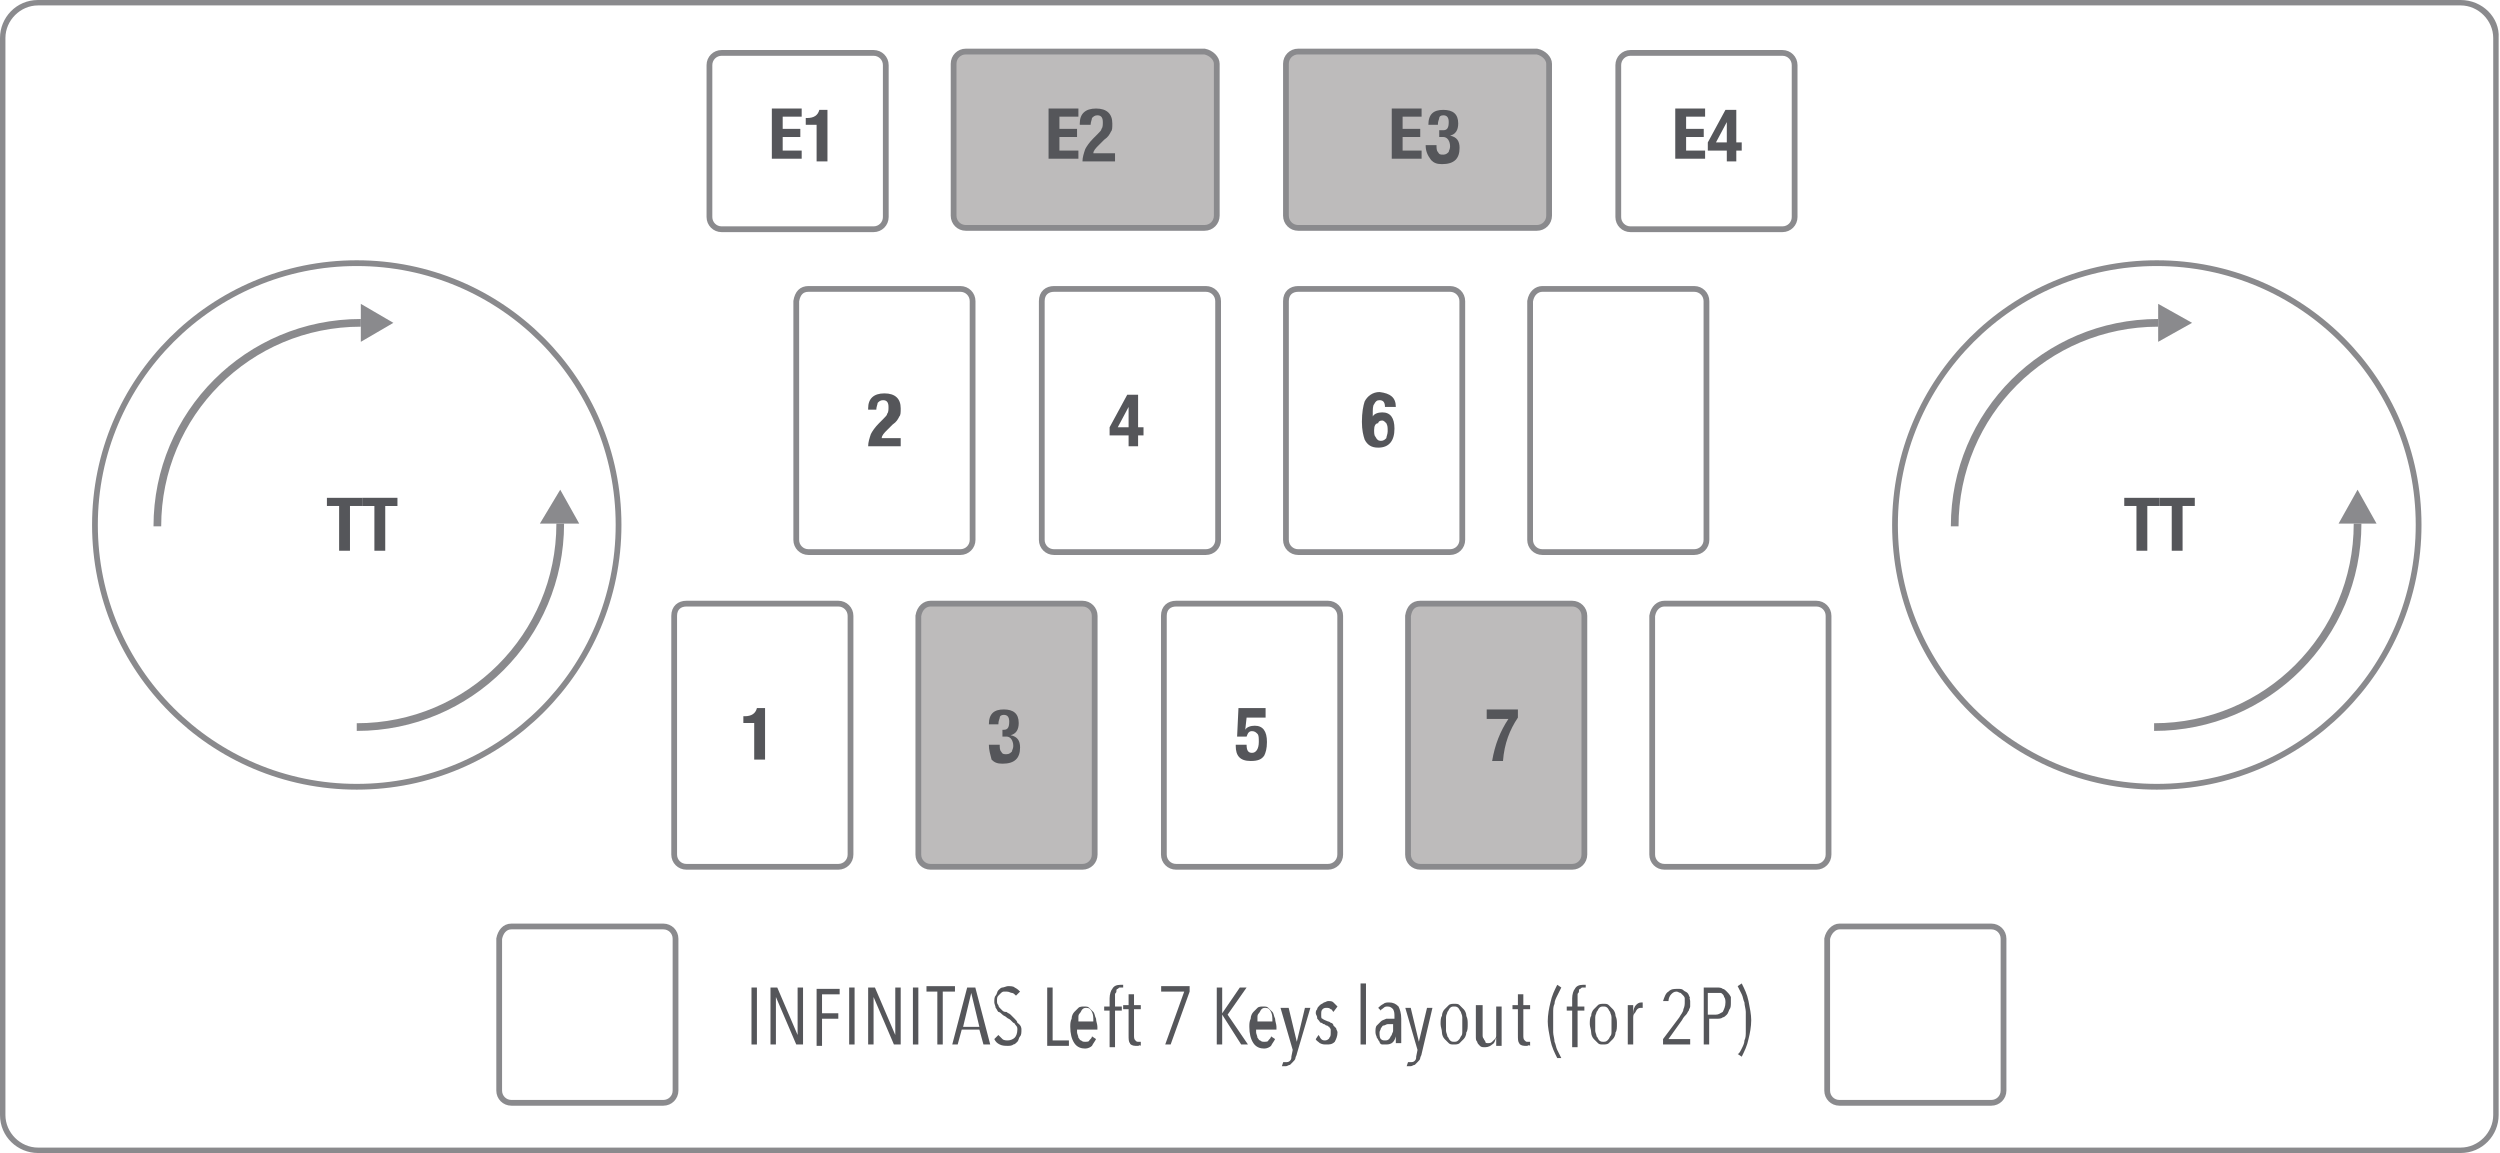 <?xml version="1.0" encoding="utf-8"?>
<!-- Generator: Adobe Illustrator 18.0.0, SVG Export Plug-In . SVG Version: 6.00 Build 0)  -->
<!DOCTYPE svg PUBLIC "-//W3C//DTD SVG 1.1//EN" "http://www.w3.org/Graphics/SVG/1.1/DTD/svg11.dtd">
<svg version="1.1" id="图层_1" xmlns="http://www.w3.org/2000/svg" xmlns:xlink="http://www.w3.org/1999/xlink" x="0px" y="0px"
	 viewBox="0 792 184.3 85" enable-background="new 0 792 184.3 85" xml:space="preserve">
<title>资源 4</title>
<g>
	<path fill="#8A8A8D" d="M181.4,792.4c1.3,0,2.4,1.1,2.4,2.4v79.4c0,1.3-1.1,2.4-2.4,2.4H2.8c-1.3,0-2.4-1.1-2.4-2.4v-79.4
		c0-1.3,1.1-2.4,2.4-2.4H181.4 M181.4,792H2.8c-1.6,0-2.8,1.3-2.8,2.8v79.4c0,1.6,1.3,2.8,2.8,2.8h178.6c1.6,0,2.8-1.3,2.8-2.8
		v-79.4C184.3,793.3,183,792,181.4,792L181.4,792z"/>
</g>
<g>
	<circle fill="none" stroke="#8A8A8D" stroke-width="0.425" stroke-miterlimit="10" cx="159" cy="830.7" r="19.3"/>
	<path fill="none" stroke="#8A8A8D" stroke-width="0.425" stroke-miterlimit="10" d="M135.6,860.3h11.2c0.5,0,0.9,0.4,0.9,0.9v11.2
		c0,0.5-0.4,0.9-0.9,0.9h-11.2c-0.5,0-0.9-0.4-0.9-0.9v-11.2C134.8,860.7,135.2,860.3,135.6,860.3z"/>
	<path fill="none" stroke="#8A8A8D" stroke-width="0.425" stroke-miterlimit="10" d="M122.7,836.5h11.2c0.5,0,0.9,0.4,0.9,0.9v17.6
		c0,0.5-0.4,0.9-0.9,0.9h-11.2c-0.5,0-0.9-0.4-0.9-0.9v-17.6C121.9,836.8,122.3,836.5,122.7,836.5z"/>
	<path fill="#BDBBBB" stroke="#8A8A8D" stroke-width="0.425" stroke-miterlimit="10" d="M104.7,836.5h11.2c0.5,0,0.9,0.4,0.9,0.9
		v17.6c0,0.5-0.4,0.9-0.9,0.9h-11.2c-0.5,0-0.9-0.4-0.9-0.9v-17.6C103.9,836.8,104.2,836.5,104.7,836.5z"/>
	<path fill="none" stroke="#8A8A8D" stroke-width="0.425" stroke-miterlimit="10" d="M86.7,836.5h11.2c0.5,0,0.9,0.4,0.9,0.9v17.6
		c0,0.5-0.4,0.9-0.9,0.9H86.7c-0.5,0-0.9-0.4-0.9-0.9v-17.6C85.8,836.8,86.2,836.5,86.7,836.5z"/>
	<path fill="#BDBBBB" stroke="#8A8A8D" stroke-width="0.425" stroke-miterlimit="10" d="M68.6,836.5h11.2c0.5,0,0.9,0.4,0.9,0.9
		v17.6c0,0.5-0.4,0.9-0.9,0.9H68.6c-0.5,0-0.9-0.4-0.9-0.9v-17.6C67.8,836.8,68.2,836.5,68.6,836.5z"/>
	<path fill="none" stroke="#8A8A8D" stroke-width="0.425" stroke-miterlimit="10" d="M50.6,836.5h11.2c0.5,0,0.9,0.4,0.9,0.9v17.6
		c0,0.5-0.4,0.9-0.9,0.9H50.6c-0.5,0-0.9-0.4-0.9-0.9v-17.6C49.7,836.8,50.1,836.5,50.6,836.5z"/>
	<path fill="#BDBBBB" stroke="#8A8A8D" stroke-width="0.425" stroke-miterlimit="10" d="M114.2,796.7v11.2c0,0.5-0.4,0.9-0.9,0.9
		H95.7c-0.5,0-0.9-0.4-0.9-0.9v-11.2c0-0.5,0.4-0.9,0.9-0.9h17.6C113.8,795.9,114.2,796.3,114.2,796.7z"/>
	<path fill="none" stroke="#8A8A8D" stroke-width="0.425" stroke-miterlimit="10" d="M37.7,860.3h11.2c0.5,0,0.9,0.4,0.9,0.9v11.2
		c0,0.5-0.4,0.9-0.9,0.9H37.7c-0.5,0-0.9-0.4-0.9-0.9v-11.2C36.9,860.7,37.2,860.3,37.7,860.3z"/>
	<path fill="none" stroke="#8A8A8D" stroke-width="0.425" stroke-miterlimit="10" d="M113.7,813.3h11.2c0.5,0,0.9,0.4,0.9,0.9v17.6
		c0,0.5-0.4,0.9-0.9,0.9h-11.2c-0.5,0-0.9-0.4-0.9-0.9v-17.6C112.9,813.6,113.3,813.3,113.7,813.3z"/>
	<path fill="none" stroke="#8A8A8D" stroke-width="0.425" stroke-miterlimit="10" d="M95.7,813.3h11.2c0.5,0,0.9,0.4,0.9,0.9v17.6
		c0,0.5-0.4,0.9-0.9,0.9H95.7c-0.5,0-0.9-0.4-0.9-0.9v-17.6C94.8,813.6,95.2,813.3,95.7,813.3z"/>
	<path fill="none" stroke="#8A8A8D" stroke-width="0.425" stroke-miterlimit="10" d="M77.7,813.3h11.2c0.5,0,0.9,0.4,0.9,0.9v17.6
		c0,0.5-0.4,0.9-0.9,0.9H77.7c-0.5,0-0.9-0.4-0.9-0.9v-17.6C76.8,813.6,77.2,813.3,77.7,813.3z"/>
	<path fill="none" stroke="#8A8A8D" stroke-width="0.425" stroke-miterlimit="10" d="M59.6,813.3h11.2c0.5,0,0.9,0.4,0.9,0.9v17.6
		c0,0.5-0.4,0.9-0.9,0.9H59.6c-0.5,0-0.9-0.4-0.9-0.9v-17.6C58.8,813.6,59.1,813.3,59.6,813.3z"/>
	<path fill="#BDBBBB" stroke="#8A8A8D" stroke-width="0.425" stroke-miterlimit="10" d="M89.7,796.7v11.2c0,0.5-0.4,0.9-0.9,0.9
		H71.2c-0.5,0-0.9-0.4-0.9-0.9v-11.2c0-0.5,0.4-0.9,0.9-0.9h17.6C89.3,795.9,89.7,796.3,89.7,796.7z"/>
	<path fill="none" stroke="#8A8A8D" stroke-width="0.425" stroke-miterlimit="10" d="M53.2,795.9h11.2c0.5,0,0.9,0.4,0.9,0.9v11.2
		c0,0.5-0.4,0.9-0.9,0.9H53.2c-0.5,0-0.9-0.4-0.9-0.9v-11.2C52.3,796.3,52.7,795.9,53.2,795.9z"/>
	<path fill="none" stroke="#8A8A8D" stroke-width="0.425" stroke-miterlimit="10" d="M120.2,795.9h11.2c0.5,0,0.9,0.4,0.9,0.9v11.2
		c0,0.5-0.4,0.9-0.9,0.9h-11.2c-0.5,0-0.9-0.4-0.9-0.9v-11.2C119.3,796.3,119.7,795.9,120.2,795.9z"/>
	<circle fill="none" stroke="#8A8A8D" stroke-width="0.425" stroke-miterlimit="10" cx="26.3" cy="830.7" r="19.3"/>
</g>
<g>
	<path fill="#55565A" d="M56.4,848h-0.8v-2.7h-0.8v-0.5h0.1c0.5,0,0.8-0.2,0.9-0.6h0.6V848z"/>
</g>
<g>
	<path fill="#55565A" d="M56.9,800h2.2v0.6h-1.4v0.9H59v0.6h-1.3v1h1.4v0.6h-2.2V800z"/>
	<path fill="#55565A" d="M61,803.9h-0.8v-2.7h-0.8v-0.5h0.1c0.5,0,0.8-0.2,0.9-0.6H61V803.9z"/>
</g>
<g>
	<path fill="#55565A" d="M77.3,800h2.2v0.6h-1.4v0.9h1.3v0.6h-1.3v1h1.4v0.6h-2.2V800z"/>
	<path fill="#55565A" d="M82.2,803.3v0.6h-2.4c0-0.3,0.1-0.6,0.2-0.9c0.1-0.2,0.3-0.5,0.6-0.8l0.3-0.3c0.2-0.2,0.3-0.3,0.3-0.4
		c0.1-0.1,0.1-0.3,0.1-0.5c0-0.3-0.1-0.5-0.4-0.5c-0.2,0-0.3,0.1-0.4,0.2c0,0.1-0.1,0.3-0.1,0.5h-0.8v-0.1c0-0.7,0.4-1.1,1.2-1.1
		c0.8,0,1.2,0.4,1.2,1.1c0,0.3,0,0.5-0.1,0.6c-0.1,0.2-0.2,0.4-0.5,0.6l-0.4,0.4c-0.2,0.2-0.4,0.4-0.4,0.6H82.2z"/>
</g>
<g>
	<path fill="#55565A" d="M102.6,800h2.2v0.6h-1.4v0.9h1.3v0.6h-1.3v1h1.4v0.6h-2.2V800z"/>
	<path fill="#55565A" d="M105.1,802.7h0.8c0,0.2,0,0.4,0.1,0.5c0.1,0.2,0.2,0.2,0.4,0.2c0.2,0,0.3-0.1,0.4-0.2
		c0-0.1,0.1-0.2,0.1-0.4c0-0.4-0.2-0.7-0.5-0.7h-0.3v-0.5h0.3c0.3,0,0.4-0.2,0.4-0.6c0-0.3-0.1-0.5-0.4-0.5c-0.2,0-0.3,0.1-0.3,0.2
		c0,0.1-0.1,0.2-0.1,0.5h-0.7c0-0.8,0.4-1.1,1.1-1.1c0.7,0,1.1,0.3,1.1,1c0,0.5-0.2,0.8-0.6,0.9v0c0.5,0.1,0.7,0.4,0.7,0.9
		c0,0.8-0.4,1.2-1.3,1.2c-0.4,0-0.6-0.1-0.8-0.3C105.2,803.4,105.1,803.1,105.1,802.7L105.1,802.7z"/>
</g>
<g>
	<path fill="#55565A" d="M123.5,800h2.2v0.6h-1.4v0.9h1.3v0.6h-1.3v1h1.4v0.6h-2.2V800z"/>
	<path fill="#55565A" d="M125.9,803.1v-0.6l1.3-2.4h0.8v2.4h0.4v0.6H128v0.8h-0.7v-0.8H125.9z M127.3,802.5V801l-0.8,1.5H127.3z"/>
</g>
<g>
	<path fill="#55565A" d="M66.4,824.3v0.6H64c0-0.3,0.1-0.6,0.2-0.9c0.1-0.2,0.3-0.5,0.6-0.8l0.3-0.3c0.2-0.2,0.3-0.3,0.3-0.4
		c0.1-0.1,0.1-0.3,0.1-0.5c0-0.3-0.1-0.5-0.4-0.5c-0.2,0-0.3,0.1-0.4,0.2c0,0.1-0.1,0.3-0.1,0.5H64v-0.1c0-0.7,0.4-1.1,1.2-1.1
		c0.8,0,1.2,0.4,1.2,1.1c0,0.3,0,0.5-0.1,0.6c-0.1,0.2-0.2,0.4-0.5,0.6l-0.4,0.4c-0.2,0.2-0.4,0.4-0.4,0.6H66.4z"/>
</g>
<g>
	<path fill="#55565A" d="M72.9,846.9h0.8c0,0.2,0,0.4,0.1,0.5c0.1,0.2,0.2,0.2,0.4,0.2c0.2,0,0.3-0.1,0.4-0.2c0-0.1,0.1-0.2,0.1-0.4
		c0-0.4-0.2-0.7-0.5-0.7h-0.3v-0.5H74c0.3,0,0.4-0.2,0.4-0.6c0-0.3-0.1-0.5-0.4-0.5c-0.2,0-0.3,0.1-0.3,0.2c0,0.1-0.1,0.2-0.1,0.5
		h-0.7c0-0.8,0.4-1.1,1.1-1.1c0.7,0,1.1,0.3,1.1,1c0,0.5-0.2,0.8-0.6,0.9v0c0.5,0.1,0.7,0.4,0.7,0.9c0,0.8-0.4,1.2-1.3,1.2
		c-0.4,0-0.6-0.1-0.8-0.3C73,847.6,72.9,847.3,72.9,846.9L72.9,846.9z"/>
</g>
<g>
	<path fill="#55565A" d="M81.8,824.1v-0.6l1.3-2.4h0.8v2.4h0.4v0.6h-0.4v0.8h-0.7v-0.8H81.8z M83.2,823.5V822l-0.8,1.5H83.2z"/>
</g>
<g>
	<path fill="#55565A" d="M93.3,844.3v0.6h-1.4l-0.1,0.9h0c0.1-0.2,0.4-0.3,0.7-0.3c0.6,0,0.9,0.4,0.9,1.2c0,0.5-0.1,0.8-0.2,1
		c-0.2,0.3-0.5,0.4-1,0.4c-0.8,0-1.1-0.4-1.1-1.1v-0.1h0.8c0,0.4,0.1,0.6,0.4,0.6c0.3,0,0.5-0.3,0.5-0.8c0-0.3,0-0.5-0.1-0.6
		c-0.1-0.1-0.2-0.2-0.4-0.2c-0.2,0-0.3,0.1-0.4,0.4h-0.7l0.1-2.1H93.3z"/>
</g>
<g>
	<path fill="#55565A" d="M102.9,822h-0.8c0-0.3-0.1-0.5-0.4-0.5c-0.2,0-0.3,0.1-0.4,0.3c-0.1,0.1-0.1,0.4-0.1,0.7v0.2h0
		c0.1-0.2,0.4-0.3,0.7-0.3c0.6,0,0.9,0.4,0.9,1.2c0,0.9-0.4,1.4-1.2,1.4c-0.5,0-0.8-0.2-1-0.6c-0.1-0.3-0.2-0.7-0.2-1.3
		c0-0.7,0.1-1.2,0.2-1.5c0.2-0.4,0.6-0.7,1.1-0.7C102.5,821,102.9,821.3,102.9,822z M101.3,823.7c0,0.2,0,0.4,0.1,0.5
		c0.1,0.2,0.2,0.3,0.4,0.3c0.2,0,0.3-0.1,0.4-0.2c0-0.1,0.1-0.3,0.1-0.5c0-0.3,0-0.4-0.1-0.6c-0.1-0.1-0.2-0.2-0.3-0.2
		c-0.2,0-0.3,0.1-0.3,0.2C101.4,823.2,101.3,823.4,101.3,823.7z"/>
</g>
<g>
	<path fill="#55565A" d="M109.5,844.3h2.4v0.6c-0.6,0.9-1,1.9-1.1,3.2h-0.8c0.2-1.2,0.6-2.2,1.2-3.1h-1.6V844.3z"/>
</g>
<g>
	<path fill="#55565A" d="M24.2,828.7h2.5v0.6h-0.9v3.3H25v-3.3h-0.9V828.7z"/>
	<path fill="#55565A" d="M26.8,828.7h2.5v0.6h-0.9v3.3h-0.8v-3.3h-0.9V828.7z"/>
</g>
<g>
	<path fill="#55565A" d="M156.7,828.7h2.5v0.6h-0.9v3.3h-0.8v-3.3h-0.9V828.7z"/>
	<path fill="#55565A" d="M159.3,828.7h2.5v0.6h-0.9v3.3h-0.8v-3.3h-0.9V828.7z"/>
</g>
<g>
	<path fill="none" stroke="#8A8A8D" stroke-width="0.567" stroke-miterlimit="10" d="M173.8,830.6c0,8.3-6.7,15-15,15"/>
	<path fill="none" stroke="#8A8A8D" stroke-width="0.567" stroke-miterlimit="10" d="M144.1,830.8c0-8.3,6.7-15,15-15"/>
	<path fill="none" stroke="#8A8A8D" stroke-width="0.567" stroke-miterlimit="10" d="M41.3,830.6c0,8.3-6.7,15-15,15"/>
	<path fill="none" stroke="#8A8A8D" stroke-width="0.567" stroke-miterlimit="10" d="M11.6,830.8c0-8.3,6.7-15,15-15"/>
</g>
<g>
	<polygon fill="#8A8A8D" points="172.4,830.6 173.8,828.1 175.2,830.6 	"/>
	<polygon fill="#8A8A8D" points="159.1,814.4 161.6,815.8 159.1,817.2 	"/>
	<polygon fill="#8A8A8D" points="39.8,830.6 41.3,828.1 42.7,830.6 	"/>
	<polygon fill="#8A8A8D" points="26.6,814.4 29,815.8 26.6,817.2 	"/>
</g>
<g>
	<path fill="#55565A" d="M55.4,869v-4.2h0.4v4.2H55.4z"/>
	<path fill="#55565A" d="M58.7,869l-1.5-3.5h0v3.5h-0.4v-4.2h0.5l1.5,3.5h0v-3.5h0.4v4.2H58.7z"/>
	<path fill="#55565A" d="M60.6,865.2v1.5h1.2v0.4h-1.2v2h-0.4v-4.2h1.7v0.4H60.6z"/>
	<path fill="#55565A" d="M62.6,869v-4.2H63v4.2H62.6z"/>
	<path fill="#55565A" d="M65.9,869l-1.5-3.5h0v3.5H64v-4.2h0.5l1.5,3.5h0v-3.5h0.4v4.2H65.9z"/>
	<path fill="#55565A" d="M67.3,869v-4.2h0.4v4.2H67.3z"/>
	<path fill="#55565A" d="M69.5,865.1v3.9h-0.4v-3.9h-0.8v-0.4h2.1v0.4H69.5z"/>
	<path fill="#55565A" d="M72.5,869l-0.3-1.1h-1.3l-0.3,1.1h-0.4l1.1-4.2h0.6l1.1,4.2H72.5z M71.6,865.2L71.6,865.2l-0.6,2.5h1.2
		L71.6,865.2z"/>
	<path fill="#55565A" d="M75.3,867.9c0,0.2,0,0.4-0.1,0.5c-0.1,0.1-0.1,0.3-0.2,0.4c-0.1,0.1-0.2,0.2-0.3,0.2
		c-0.1,0.1-0.3,0.1-0.4,0.1c-0.2,0-0.4,0-0.6-0.1c-0.2-0.1-0.3-0.2-0.4-0.4l0.3-0.3c0.1,0.1,0.2,0.2,0.3,0.3
		c0.1,0.1,0.3,0.1,0.4,0.1c0.2,0,0.4-0.1,0.5-0.2c0.1-0.1,0.2-0.3,0.2-0.6c0-0.1,0-0.2-0.1-0.3s-0.1-0.2-0.2-0.2
		c-0.1-0.1-0.1-0.1-0.2-0.2c-0.1-0.1-0.2-0.1-0.3-0.2c-0.1-0.1-0.2-0.1-0.3-0.2c-0.1-0.1-0.2-0.2-0.3-0.2c-0.1-0.1-0.1-0.2-0.2-0.3
		c0-0.1-0.1-0.3-0.1-0.4c0-0.2,0-0.4,0.1-0.5c0.1-0.1,0.1-0.3,0.2-0.4c0.1-0.1,0.2-0.2,0.3-0.2c0.1,0,0.3-0.1,0.4-0.1
		c0.2,0,0.4,0,0.5,0.1c0.2,0.1,0.3,0.2,0.4,0.3l-0.3,0.3c-0.1-0.1-0.2-0.2-0.3-0.2c-0.1,0-0.2-0.1-0.4-0.1c-0.1,0-0.2,0-0.2,0
		c-0.1,0-0.2,0.1-0.2,0.1c-0.1,0.1-0.1,0.1-0.2,0.2s-0.1,0.2-0.1,0.4c0,0.1,0,0.2,0.1,0.3c0,0.1,0.1,0.2,0.1,0.2
		c0.1,0.1,0.1,0.1,0.2,0.2c0.1,0.1,0.2,0.1,0.3,0.1c0.1,0.1,0.2,0.1,0.3,0.2c0.1,0.1,0.2,0.2,0.3,0.3c0.1,0.1,0.2,0.2,0.2,0.3
		C75.3,867.6,75.3,867.8,75.3,867.9z"/>
	<path fill="#55565A" d="M77.2,869v-4.2h0.4v3.9h1.2v0.4H77.2z"/>
	<path fill="#55565A" d="M79.4,867.6c0,0.2,0,0.3,0,0.5c0,0.1,0.1,0.3,0.1,0.4c0.1,0.1,0.1,0.2,0.2,0.2c0.1,0.1,0.2,0.1,0.3,0.1
		c0.1,0,0.3,0,0.3-0.1c0.1-0.1,0.2-0.2,0.2-0.3l0.3,0.2c-0.1,0.2-0.2,0.3-0.3,0.5c-0.1,0.1-0.3,0.2-0.5,0.2c-0.3,0-0.6-0.1-0.8-0.4
		c-0.2-0.3-0.3-0.7-0.3-1.2c0-0.2,0-0.4,0.1-0.6c0-0.2,0.1-0.4,0.2-0.5c0.1-0.1,0.2-0.2,0.3-0.3c0.1-0.1,0.3-0.1,0.4-0.1
		c0.2,0,0.3,0,0.4,0.1c0.1,0.1,0.2,0.2,0.3,0.3c0.1,0.1,0.1,0.3,0.2,0.5c0,0.2,0.1,0.4,0.1,0.6v0.2H79.4z M80.6,867.3
		c0-0.3,0-0.5-0.1-0.7c-0.1-0.2-0.2-0.3-0.4-0.3c-0.1,0-0.2,0-0.3,0.1c-0.1,0.1-0.1,0.2-0.2,0.3c-0.1,0.1-0.1,0.2-0.1,0.3
		c0,0.1,0,0.2,0,0.3H80.6z"/>
	<path fill="#55565A" d="M82.8,864.8c-0.1,0-0.1,0-0.2,0c-0.1,0-0.1,0-0.2,0.1c-0.1,0-0.1,0.1-0.1,0.2c0,0.1-0.1,0.1-0.1,0.2
		c0,0.1,0,0.2,0,0.3v0.6h0.5v0.3h-0.5v2.7h-0.4v-2.7h-0.4v-0.3h0.4v-0.6c0-0.3,0.1-0.6,0.2-0.7c0.1-0.2,0.3-0.3,0.6-0.3
		c0.1,0,0.2,0,0.2,0L82.8,864.8z"/>
	<path fill="#55565A" d="M83.9,869.1c-0.1,0-0.1,0-0.2,0c-0.2,0-0.4-0.1-0.4-0.2c-0.1-0.1-0.1-0.3-0.1-0.6v-1.9h-0.4v-0.3h0.4v-0.8
		h0.4v0.8h0.5v0.3h-0.5v1.9c0,0.2,0,0.3,0.1,0.4c0.1,0.1,0.1,0.1,0.2,0.1c0,0,0.1,0,0.1,0c0,0,0.1,0,0.1,0l0,0.3
		C84,869,84,869.1,83.9,869.1z"/>
	<path fill="#55565A" d="M86.3,869h-0.4l1.4-3.9h-1.7v-0.4h2.1v0.4L86.3,869z"/>
	<path fill="#55565A" d="M91.5,869l-1.4-2.2h0v2.2h-0.4v-4.2h0.4v1.9h0l1.3-1.9h0.5l-1.4,2L92,869H91.5z"/>
	<path fill="#55565A" d="M92.6,867.6c0,0.2,0,0.3,0,0.5c0,0.1,0.1,0.3,0.1,0.4c0.1,0.1,0.1,0.2,0.2,0.2c0.1,0.1,0.2,0.1,0.3,0.1
		c0.1,0,0.3,0,0.3-0.1c0.1-0.1,0.2-0.2,0.2-0.3l0.3,0.2c-0.1,0.2-0.2,0.3-0.3,0.5c-0.1,0.1-0.3,0.2-0.5,0.2c-0.3,0-0.6-0.1-0.8-0.4
		c-0.2-0.3-0.3-0.7-0.3-1.2c0-0.2,0-0.4,0.1-0.6c0-0.2,0.1-0.4,0.2-0.5c0.1-0.1,0.2-0.2,0.3-0.3c0.1-0.1,0.3-0.1,0.4-0.1
		c0.2,0,0.3,0,0.4,0.1c0.1,0.1,0.2,0.2,0.3,0.3c0.1,0.1,0.1,0.3,0.2,0.5c0,0.2,0.1,0.4,0.1,0.6v0.2H92.6z M93.8,867.3
		c0-0.3,0-0.5-0.1-0.7c-0.1-0.2-0.2-0.3-0.4-0.3c-0.1,0-0.2,0-0.3,0.1c-0.1,0.1-0.1,0.2-0.2,0.3c-0.1,0.1-0.1,0.2-0.1,0.3
		c0,0.1,0,0.2,0,0.3H93.8z"/>
	<path fill="#55565A" d="M95.6,869.7c0,0.1-0.1,0.2-0.1,0.3s-0.1,0.2-0.2,0.3c-0.1,0.1-0.1,0.1-0.2,0.2c-0.1,0-0.2,0.1-0.3,0.1
		c-0.1,0-0.1,0-0.2,0c-0.1,0-0.1,0-0.1,0l0.1-0.3c0,0,0.1,0,0.1,0c0,0,0.1,0,0.1,0c0.1,0,0.2,0,0.3-0.1c0.1-0.1,0.1-0.2,0.1-0.3
		l0.1-0.5l-0.9-3.1H95l0.6,2.5h0l0.6-2.5h0.4L95.6,869.7z"/>
	<path fill="#55565A" d="M98.3,866.6c-0.1-0.1-0.1-0.2-0.2-0.2c-0.1-0.1-0.2-0.1-0.3-0.1c-0.1,0-0.2,0-0.3,0.1
		c-0.1,0.1-0.1,0.2-0.1,0.4c0,0.2,0,0.3,0.1,0.3c0.1,0.1,0.2,0.1,0.4,0.2c0.1,0,0.2,0.1,0.2,0.1c0.1,0,0.2,0.1,0.2,0.2
		c0.1,0.1,0.1,0.1,0.2,0.2c0,0.1,0.1,0.2,0.1,0.3c0,0.3-0.1,0.5-0.2,0.7c-0.2,0.2-0.4,0.2-0.6,0.2c-0.2,0-0.3,0-0.5-0.1
		c-0.1-0.1-0.3-0.2-0.3-0.3l0.2-0.3c0.1,0.1,0.1,0.2,0.2,0.3c0.1,0.1,0.2,0.1,0.3,0.1c0.1,0,0.3-0.1,0.3-0.2
		c0.1-0.1,0.1-0.2,0.1-0.4c0-0.1,0-0.2,0-0.2c0-0.1-0.1-0.1-0.1-0.2c-0.1,0-0.1-0.1-0.2-0.1c-0.1,0-0.1-0.1-0.2-0.1
		c-0.1,0-0.1-0.1-0.2-0.1c-0.1,0-0.1-0.1-0.2-0.2c-0.1-0.1-0.1-0.1-0.1-0.2c0-0.1-0.1-0.2-0.1-0.3c0-0.1,0-0.2,0.1-0.3
		c0-0.1,0.1-0.2,0.2-0.3c0.1-0.1,0.2-0.1,0.3-0.2c0.1,0,0.2-0.1,0.3-0.1c0.2,0,0.3,0,0.4,0.1c0.1,0.1,0.2,0.2,0.3,0.3L98.3,866.6z"
		/>
	<path fill="#55565A" d="M100.3,869v-4.5h0.4v4.5H100.3z"/>
	<path fill="#55565A" d="M102.9,869c0,0,0-0.1,0-0.1c0,0,0-0.1,0-0.2c0-0.1,0-0.1,0-0.2c0,0,0-0.1,0-0.1h0c-0.1,0.4-0.3,0.6-0.7,0.6
		c-0.1,0-0.2,0-0.3,0c-0.1,0-0.2-0.1-0.2-0.2c-0.1-0.1-0.1-0.2-0.2-0.3c0-0.1-0.1-0.2-0.1-0.4c0-0.2,0-0.4,0.1-0.5
		c0.1-0.1,0.2-0.2,0.3-0.3c0.1-0.1,0.2-0.1,0.4-0.2c0.1,0,0.3,0,0.4,0h0.2V867c0-0.3,0-0.4-0.1-0.6c-0.1-0.1-0.2-0.2-0.4-0.2
		c-0.1,0-0.2,0-0.3,0.1c-0.1,0.1-0.2,0.1-0.2,0.2l-0.2-0.2c0.1-0.1,0.2-0.2,0.4-0.3c0.1-0.1,0.3-0.1,0.4-0.1c0.3,0,0.5,0.1,0.7,0.3
		c0.1,0.2,0.2,0.5,0.2,0.9v1.2c0,0,0,0.1,0,0.1c0,0.1,0,0.1,0,0.2c0,0.1,0,0.1,0,0.2c0,0.1,0,0.1,0,0.1H102.9z M102.8,867.5h-0.2
		c-0.1,0-0.2,0-0.3,0c-0.1,0-0.2,0.1-0.3,0.1c-0.1,0-0.1,0.1-0.2,0.2c0,0.1-0.1,0.2-0.1,0.3c0,0.2,0,0.4,0.1,0.5
		c0.1,0.1,0.2,0.1,0.3,0.1c0.1,0,0.2,0,0.3-0.1c0.1-0.1,0.1-0.2,0.2-0.3c0-0.1,0.1-0.2,0.1-0.3c0-0.1,0-0.2,0-0.4V867.5z"/>
	<path fill="#55565A" d="M104.8,869.7c0,0.1-0.1,0.2-0.1,0.3s-0.1,0.2-0.2,0.3c-0.1,0.1-0.1,0.1-0.2,0.2c-0.1,0-0.2,0.1-0.3,0.1
		c-0.1,0-0.1,0-0.2,0c-0.1,0-0.1,0-0.1,0l0.1-0.3c0,0,0.1,0,0.1,0c0,0,0.1,0,0.1,0c0.1,0,0.2,0,0.3-0.1c0.1-0.1,0.1-0.2,0.1-0.3
		l0.1-0.5l-0.9-3.1h0.4l0.6,2.5h0l0.6-2.5h0.4L104.8,869.7z"/>
	<path fill="#55565A" d="M108.2,867.5c0,0.2,0,0.5-0.1,0.6c0,0.2-0.1,0.4-0.2,0.5c-0.1,0.1-0.2,0.2-0.3,0.3
		c-0.1,0.1-0.3,0.1-0.4,0.1c-0.2,0-0.3,0-0.4-0.1c-0.1-0.1-0.2-0.2-0.3-0.3c-0.1-0.1-0.2-0.3-0.2-0.5c0-0.2-0.1-0.4-0.1-0.6
		c0-0.2,0-0.5,0.1-0.6c0-0.2,0.1-0.4,0.2-0.5c0.1-0.1,0.2-0.2,0.3-0.3c0.1-0.1,0.3-0.1,0.4-0.1c0.2,0,0.3,0,0.4,0.1
		c0.1,0.1,0.2,0.2,0.3,0.3c0.1,0.1,0.2,0.3,0.2,0.5C108.2,867.1,108.2,867.3,108.2,867.5z M107.8,867.5c0-0.2,0-0.3,0-0.5
		c0-0.2-0.1-0.3-0.1-0.4c-0.1-0.1-0.1-0.2-0.2-0.3c-0.1-0.1-0.2-0.1-0.3-0.1c-0.1,0-0.2,0-0.3,0.1c-0.1,0.1-0.1,0.2-0.2,0.3
		c0,0.1-0.1,0.2-0.1,0.4c0,0.2,0,0.3,0,0.5c0,0.2,0,0.3,0,0.5c0,0.1,0.1,0.3,0.1,0.4c0.1,0.1,0.1,0.2,0.2,0.3
		c0.1,0.1,0.2,0.1,0.3,0.1c0.1,0,0.2,0,0.3-0.1c0.1-0.1,0.1-0.1,0.2-0.3c0.1-0.1,0.1-0.2,0.1-0.4
		C107.8,867.9,107.8,867.7,107.8,867.5z"/>
	<path fill="#55565A" d="M109.3,866.1v1.9c0,0.1,0,0.2,0,0.3c0,0.1,0,0.2,0.1,0.3c0,0.1,0.1,0.1,0.1,0.2s0.1,0.1,0.2,0.1
		c0.1,0,0.2,0,0.3-0.1c0.1-0.1,0.1-0.1,0.2-0.2c0.1-0.1,0.1-0.2,0.1-0.3c0-0.1,0-0.2,0-0.4v-1.7h0.4v2.2c0,0.1,0,0.1,0,0.2
		c0,0.1,0,0.1,0,0.2c0,0.1,0,0.1,0,0.2c0,0.1,0,0.1,0,0.1h-0.4c0-0.1,0-0.2,0-0.3c0-0.1,0-0.2,0-0.3h0c-0.1,0.2-0.1,0.4-0.3,0.5
		c-0.1,0.1-0.3,0.2-0.5,0.2c-0.2,0-0.3,0-0.4-0.1c-0.1-0.1-0.2-0.2-0.2-0.3c-0.1-0.1-0.1-0.2-0.1-0.4c0-0.1,0-0.3,0-0.4v-1.9H109.3z
		"/>
	<path fill="#55565A" d="M112.6,869.1c-0.1,0-0.1,0-0.2,0c-0.2,0-0.4-0.1-0.4-0.2c-0.1-0.1-0.1-0.3-0.1-0.6v-1.9h-0.4v-0.3h0.4v-0.8
		h0.4v0.8h0.5v0.3h-0.5v1.9c0,0.2,0,0.3,0.1,0.4c0.1,0.1,0.1,0.1,0.2,0.1c0,0,0.1,0,0.1,0c0,0,0.1,0,0.1,0l0,0.3
		C112.7,869,112.6,869.1,112.6,869.1z"/>
	<path fill="#55565A" d="M114.8,870c-0.2-0.4-0.4-0.8-0.5-1.3c-0.1-0.5-0.2-1-0.2-1.4c0-0.5,0.1-1,0.2-1.4c0.1-0.5,0.3-0.9,0.5-1.3
		l0.3,0.2c-0.1,0.2-0.2,0.4-0.3,0.6c-0.1,0.2-0.2,0.4-0.2,0.6c-0.1,0.2-0.1,0.4-0.1,0.7c0,0.2,0,0.5,0,0.7c0,0.2,0,0.4,0,0.7
		c0,0.2,0.1,0.5,0.1,0.7c0.1,0.2,0.1,0.4,0.2,0.6c0.1,0.2,0.2,0.4,0.3,0.6L114.8,870z"/>
	<path fill="#55565A" d="M116.9,864.8c-0.1,0-0.1,0-0.2,0c-0.1,0-0.1,0-0.2,0.1c-0.1,0-0.1,0.1-0.1,0.2c0,0.1-0.1,0.1-0.1,0.2
		c0,0.1,0,0.2,0,0.3v0.6h0.5v0.3h-0.5v2.7h-0.4v-2.7h-0.4v-0.3h0.4v-0.6c0-0.3,0.1-0.6,0.2-0.7c0.1-0.2,0.3-0.3,0.6-0.3
		c0.1,0,0.2,0,0.2,0L116.9,864.8z"/>
	<path fill="#55565A" d="M119.2,867.5c0,0.2,0,0.5-0.1,0.6c0,0.2-0.1,0.4-0.2,0.5c-0.1,0.1-0.2,0.2-0.3,0.3
		c-0.1,0.1-0.3,0.1-0.4,0.1c-0.2,0-0.3,0-0.4-0.1c-0.1-0.1-0.2-0.2-0.3-0.3c-0.1-0.1-0.2-0.3-0.2-0.5c0-0.2-0.1-0.4-0.1-0.6
		c0-0.2,0-0.5,0.1-0.6c0-0.2,0.1-0.4,0.2-0.5c0.1-0.1,0.2-0.2,0.3-0.3c0.1-0.1,0.3-0.1,0.4-0.1c0.2,0,0.3,0,0.4,0.1
		c0.1,0.1,0.2,0.2,0.3,0.3c0.1,0.1,0.2,0.3,0.2,0.5C119.2,867.1,119.2,867.3,119.2,867.5z M118.8,867.5c0-0.2,0-0.3,0-0.5
		c0-0.2-0.1-0.3-0.1-0.4c-0.1-0.1-0.1-0.2-0.2-0.3c-0.1-0.1-0.2-0.1-0.3-0.1c-0.1,0-0.2,0-0.3,0.1c-0.1,0.1-0.1,0.2-0.2,0.3
		c0,0.1-0.1,0.2-0.1,0.4c0,0.2,0,0.3,0,0.5c0,0.2,0,0.3,0,0.5c0,0.1,0.1,0.3,0.1,0.4c0.1,0.1,0.1,0.2,0.2,0.3
		c0.1,0.1,0.2,0.1,0.3,0.1c0.1,0,0.2,0,0.3-0.1c0.1-0.1,0.1-0.1,0.2-0.3c0.1-0.1,0.1-0.2,0.1-0.4
		C118.8,867.9,118.8,867.7,118.8,867.5z"/>
	<path fill="#55565A" d="M120.6,866.1c0.1-0.1,0.2-0.2,0.4-0.2c0,0,0.1,0,0.1,0l0,0.4c0,0,0,0,0,0c0,0,0,0-0.1,0
		c-0.1,0-0.2,0-0.3,0.1c-0.1,0.1-0.1,0.2-0.2,0.3c-0.1,0.1-0.1,0.2-0.1,0.4c0,0.1,0,0.3,0,0.4v1.5h-0.4v-2.2c0-0.1,0-0.1,0-0.2
		c0-0.1,0-0.1,0-0.2c0-0.1,0-0.1,0-0.2c0-0.1,0-0.1,0-0.1h0.4c0,0.1,0,0.2,0,0.3c0,0.1,0,0.2,0,0.4h0
		C120.4,866.4,120.5,866.2,120.6,866.1z"/>
	<path fill="#55565A" d="M124.6,865.8c0,0.1,0,0.3,0,0.4c0,0.1-0.1,0.2-0.1,0.3c-0.1,0.1-0.1,0.2-0.2,0.3c-0.1,0.1-0.2,0.2-0.3,0.4
		l-1,1.4h1.6v0.4h-2v-0.4l1.2-1.6c0.1-0.2,0.3-0.4,0.3-0.6c0.1-0.2,0.1-0.4,0.1-0.5c0-0.1,0-0.2,0-0.3c0-0.1-0.1-0.2-0.1-0.2
		c-0.1-0.1-0.1-0.1-0.2-0.2c-0.1,0-0.2-0.1-0.3-0.1c-0.2,0-0.3,0.1-0.4,0.2c-0.1,0.1-0.2,0.3-0.2,0.5l-0.4,0
		c0.1-0.3,0.2-0.6,0.4-0.7c0.2-0.2,0.4-0.2,0.7-0.2c0.2,0,0.3,0,0.4,0.1c0.1,0.1,0.2,0.1,0.3,0.2c0.1,0.1,0.1,0.2,0.2,0.4
		C124.5,865.5,124.6,865.7,124.6,865.8z"/>
	<path fill="#55565A" d="M127.6,865.9c0,0.2,0,0.4-0.1,0.5c-0.1,0.2-0.1,0.3-0.2,0.4c-0.1,0.1-0.2,0.2-0.3,0.2
		c-0.1,0.1-0.3,0.1-0.4,0.1h-0.6v1.9h-0.4v-4.2h1c0.1,0,0.3,0,0.4,0.1c0.1,0,0.2,0.1,0.3,0.2c0.1,0.1,0.2,0.2,0.3,0.4
		C127.6,865.5,127.6,865.7,127.6,865.9z M127.2,865.9c0-0.1,0-0.3-0.1-0.4c0-0.1-0.1-0.2-0.1-0.2c-0.1-0.1-0.1-0.1-0.2-0.1
		c-0.1,0-0.2,0-0.3,0h-0.6v1.6h0.6c0.2,0,0.3-0.1,0.5-0.2C127.1,866.4,127.2,866.2,127.2,865.9z"/>
	<path fill="#55565A" d="M128.4,869.3c0.1-0.2,0.2-0.4,0.2-0.6c0.1-0.2,0.1-0.4,0.1-0.7c0-0.2,0-0.5,0-0.7c0-0.2,0-0.4,0-0.7
		c0-0.2-0.1-0.5-0.1-0.7c-0.1-0.2-0.1-0.4-0.2-0.6c-0.1-0.2-0.2-0.4-0.3-0.6l0.3-0.2c0.2,0.4,0.4,0.8,0.5,1.3c0.1,0.5,0.2,1,0.2,1.4
		c0,0.5-0.1,1-0.2,1.4c-0.1,0.5-0.3,0.9-0.5,1.3l-0.3-0.2C128.2,869.7,128.3,869.5,128.4,869.3z"/>
</g>
</svg>
